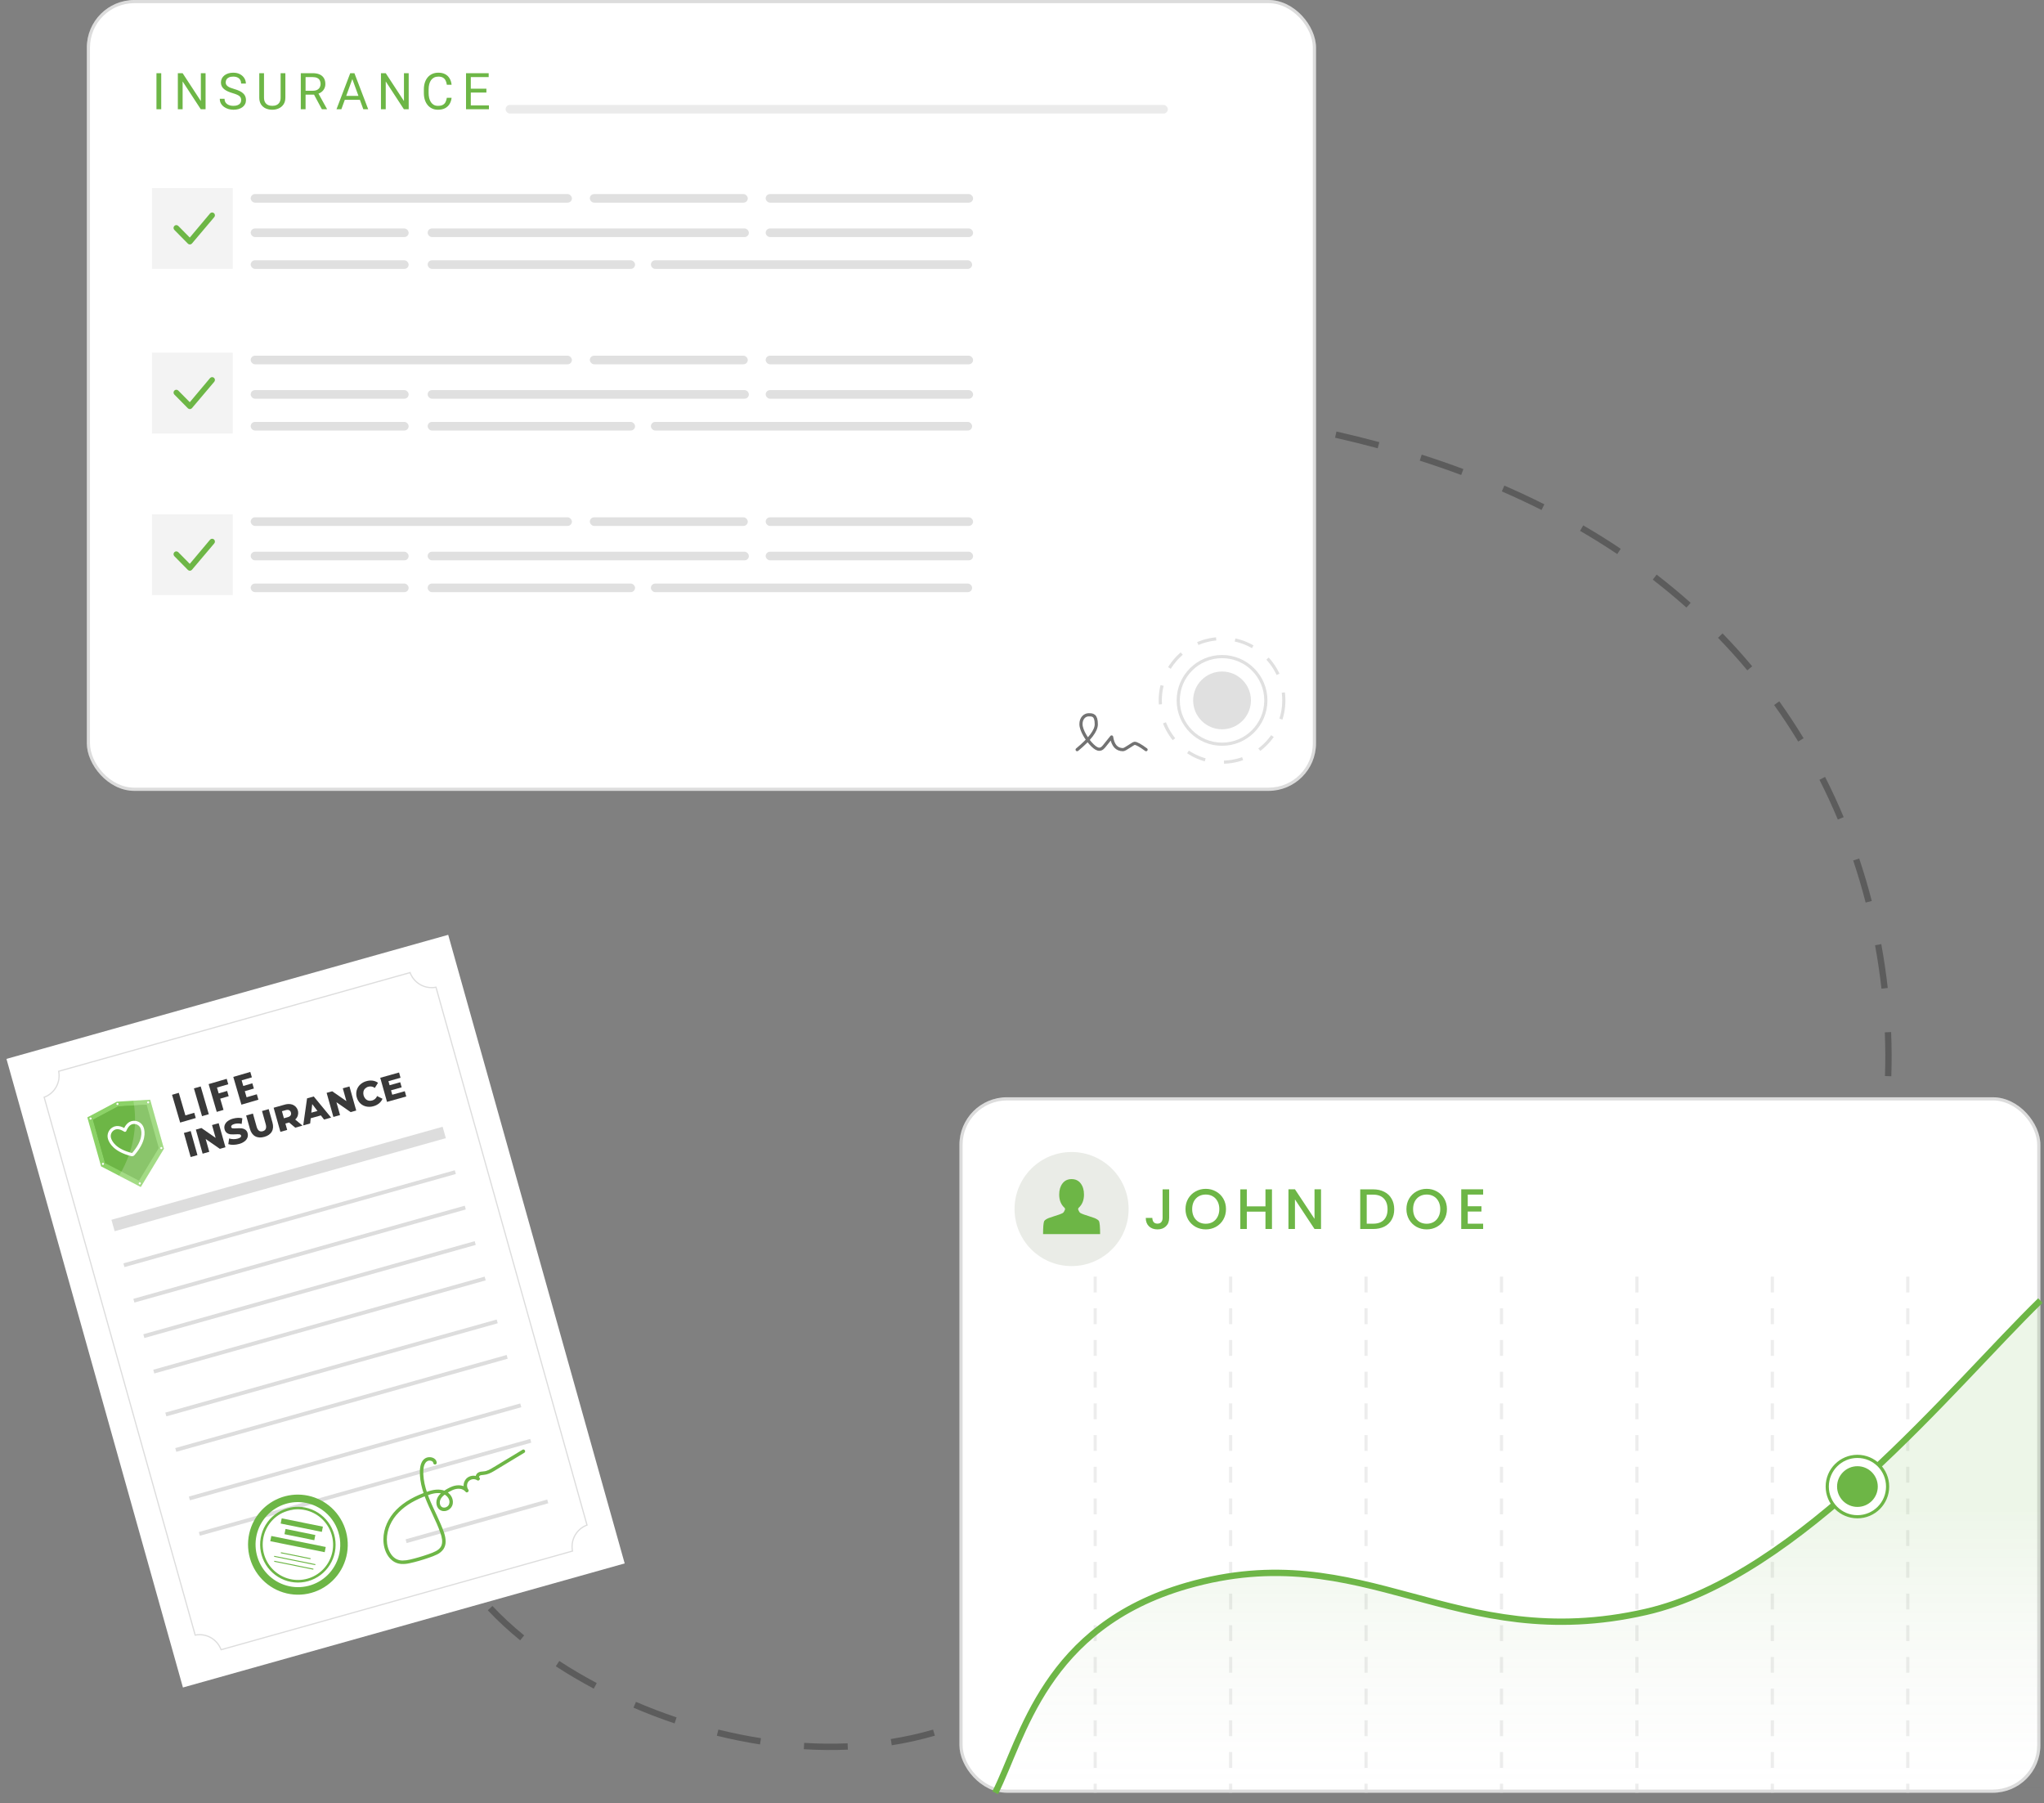 <svg width="645" height="569" viewBox="0 0 645 569" fill="none" xmlns="http://www.w3.org/2000/svg">
<rect x="0" y="0" width="645" height="569" fill="#808080" stroke="none"/>
<path d="M143.037 490.399L142.524 501.934L152.771 496.611L143.037 490.399ZM335.432 521.969C333.772 523.58 332.079 525.112 330.354 526.568L331.645 528.096C333.404 526.61 335.132 525.047 336.825 523.405L335.432 521.969ZM319.323 534.63C315.414 537.082 311.388 539.213 307.272 541.045L308.085 542.872C312.286 541.003 316.394 538.827 320.386 536.324L319.323 534.63ZM294.441 545.731C290.053 547.007 285.595 547.991 281.093 548.705L281.406 550.68C285.987 549.954 290.527 548.952 295 547.651L294.441 545.731ZM267.471 550.058C262.911 550.253 258.335 550.2 253.77 549.922L253.648 551.919C258.279 552.201 262.924 552.254 267.556 552.056L267.471 550.058ZM240.137 548.436C235.605 547.728 231.112 546.815 226.685 545.722L226.206 547.664C230.687 548.77 235.237 549.694 239.828 550.412L240.137 548.436ZM213.507 541.879C209.122 540.403 204.838 538.76 200.684 536.976L199.895 538.814C204.098 540.619 208.432 542.281 212.869 543.775L213.507 541.879ZM188.306 531.045C184.166 528.844 180.214 526.51 176.485 524.075L175.392 525.75C179.172 528.218 183.176 530.582 187.367 532.811L188.306 531.045ZM165.402 516.007C161.689 512.984 158.332 509.872 155.386 506.723L153.926 508.089C156.94 511.311 160.364 514.484 164.139 517.558L165.402 516.007Z" fill="black" fill-opacity="0.28"/>
<path d="M593.852 360.276L600.943 351.163L589.506 349.578L593.852 360.276ZM373.344 130.492C375.7 130.725 378.033 130.974 380.342 131.239L380.57 129.253C378.25 128.986 375.907 128.736 373.541 128.502L373.344 130.492ZM394.021 133.038C398.675 133.729 403.227 134.489 407.679 135.314L408.043 133.348C403.567 132.518 398.992 131.754 394.315 131.06L394.021 133.038ZM421.291 138.109C425.889 139.147 430.373 140.26 434.745 141.441L435.267 139.511C430.867 138.321 426.357 137.203 421.732 136.158L421.291 138.109ZM448.022 145.349C452.505 146.781 456.861 148.29 461.092 149.872L461.792 147.999C457.53 146.406 453.144 144.886 448.63 143.444L448.022 145.349ZM473.914 155.048C478.23 156.925 482.404 158.882 486.438 160.913L487.337 159.126C483.269 157.078 479.062 155.106 474.712 153.214L473.914 155.048ZM498.599 167.495C502.665 169.858 506.572 172.301 510.327 174.816L511.44 173.154C507.65 170.615 503.706 168.15 499.604 165.766L498.599 167.495ZM521.544 182.886C525.255 185.752 528.795 188.693 532.171 191.7L533.501 190.207C530.091 187.168 526.514 184.197 522.766 181.303L521.544 182.886ZM542.131 201.242C545.393 204.603 548.474 208.03 551.381 211.51L552.916 210.228C549.977 206.71 546.864 203.246 543.567 199.849L542.131 201.242ZM559.838 222.448C562.553 226.247 565.081 230.094 567.433 233.974L569.143 232.937C566.766 229.015 564.21 225.126 561.465 221.285L559.838 222.448ZM574.141 246.041C576.258 250.209 578.187 254.399 579.94 258.594L581.785 257.823C580.014 253.583 578.064 249.349 575.924 245.135L574.141 246.041ZM584.793 271.507C586.282 275.951 587.586 280.382 588.718 284.78L590.655 284.281C589.511 279.838 588.194 275.362 586.689 270.872L584.793 271.507ZM591.685 298.251C592.537 302.887 593.206 307.461 593.709 311.95L595.697 311.727C595.188 307.193 594.512 302.572 593.652 297.889L591.685 298.251ZM594.764 325.726C594.958 330.472 594.969 335.081 594.821 339.52L596.82 339.586C596.97 335.098 596.958 330.44 596.762 325.644L594.764 325.726Z" fill="black" fill-opacity="0.28"/>
<rect x="27.399" width="387.877" height="249.535" rx="15" fill="white"/>
<rect x="27.899" y="0.5" width="386.877" height="248.535" rx="14.5" stroke="black" stroke-opacity="0.14"/>
<path d="M339.901 236.534C343.929 233.201 345.943 230.534 345.943 228.534C345.943 225.534 344.735 225.534 343.526 225.534C342.318 225.534 341.071 226.619 341.11 228.534C341.151 230.582 343.113 233.411 344.131 234.534C345.943 236.534 347.151 237.034 348.36 235.534L350.776 232.534C351.179 235.201 352.387 236.534 354.401 236.534C355.042 236.534 357.59 234.534 358.026 234.534C358.651 234.534 359.859 235.201 361.651 236.534" stroke="#727272" stroke-linecap="round" stroke-linejoin="round"/>
<path d="M50.879 23.092V34.467H49.371V23.092H50.879ZM64.871 23.092V34.467H63.355L57.629 25.693V34.467H56.121V23.092H57.629L63.379 31.888V23.092H64.871ZM76.106 31.592C76.106 31.326 76.064 31.092 75.981 30.888C75.902 30.68 75.762 30.493 75.559 30.326C75.361 30.159 75.085 30 74.731 29.849C74.382 29.698 73.939 29.545 73.402 29.388C72.84 29.222 72.332 29.037 71.879 28.834C71.426 28.625 71.038 28.388 70.715 28.123C70.392 27.857 70.144 27.552 69.973 27.209C69.801 26.865 69.715 26.472 69.715 26.029C69.715 25.586 69.806 25.177 69.988 24.802C70.171 24.427 70.431 24.102 70.769 23.826C71.113 23.545 71.522 23.326 71.996 23.17C72.47 23.013 72.999 22.935 73.582 22.935C74.436 22.935 75.16 23.099 75.754 23.427C76.353 23.75 76.809 24.175 77.121 24.701C77.434 25.222 77.59 25.779 77.59 26.373H76.09C76.09 25.946 75.999 25.568 75.816 25.24C75.634 24.907 75.358 24.646 74.988 24.459C74.618 24.266 74.15 24.17 73.582 24.17C73.046 24.17 72.603 24.25 72.254 24.412C71.905 24.573 71.644 24.792 71.473 25.068C71.306 25.344 71.223 25.659 71.223 26.013C71.223 26.253 71.272 26.472 71.371 26.67C71.475 26.862 71.634 27.042 71.848 27.209C72.066 27.375 72.342 27.529 72.676 27.67C73.014 27.81 73.418 27.946 73.887 28.076C74.533 28.258 75.09 28.461 75.559 28.685C76.027 28.909 76.413 29.162 76.715 29.443C77.022 29.719 77.249 30.034 77.394 30.388C77.546 30.737 77.621 31.133 77.621 31.576C77.621 32.039 77.527 32.459 77.34 32.834C77.152 33.209 76.884 33.529 76.535 33.795C76.186 34.06 75.767 34.266 75.277 34.412C74.793 34.553 74.251 34.623 73.652 34.623C73.126 34.623 72.608 34.55 72.098 34.404C71.592 34.258 71.132 34.039 70.715 33.748C70.303 33.456 69.973 33.097 69.723 32.67C69.478 32.237 69.356 31.737 69.356 31.17H70.856C70.856 31.56 70.931 31.896 71.082 32.178C71.233 32.453 71.439 32.683 71.699 32.865C71.965 33.047 72.264 33.183 72.598 33.271C72.936 33.355 73.288 33.396 73.652 33.396C74.178 33.396 74.624 33.323 74.988 33.178C75.353 33.032 75.629 32.823 75.816 32.553C76.009 32.282 76.106 31.961 76.106 31.592ZM88.551 23.092H90.051V30.787C90.051 31.641 89.861 32.352 89.481 32.92C89.1 33.487 88.595 33.914 87.965 34.201C87.34 34.482 86.66 34.623 85.926 34.623C85.155 34.623 84.457 34.482 83.832 34.201C83.212 33.914 82.72 33.487 82.356 32.92C81.996 32.352 81.816 31.641 81.816 30.787V23.092H83.309V30.787C83.309 31.381 83.418 31.87 83.637 32.256C83.856 32.641 84.16 32.928 84.551 33.115C84.947 33.303 85.405 33.396 85.926 33.396C86.452 33.396 86.91 33.303 87.301 33.115C87.697 32.928 88.004 32.641 88.223 32.256C88.441 31.87 88.551 31.381 88.551 30.787V23.092ZM94.918 23.092H98.684C99.538 23.092 100.259 23.222 100.848 23.482C101.441 23.743 101.892 24.128 102.199 24.638C102.512 25.144 102.668 25.766 102.668 26.506C102.668 27.026 102.561 27.503 102.348 27.935C102.139 28.362 101.837 28.727 101.441 29.029C101.051 29.326 100.582 29.547 100.035 29.693L99.613 29.857H96.074L96.059 28.631H98.731C99.272 28.631 99.723 28.537 100.082 28.349C100.441 28.157 100.712 27.899 100.895 27.576C101.077 27.253 101.168 26.896 101.168 26.506C101.168 26.068 101.082 25.685 100.91 25.357C100.738 25.029 100.467 24.776 100.098 24.599C99.733 24.417 99.262 24.326 98.684 24.326H96.426V34.467H94.918V23.092ZM101.566 34.467L98.801 29.31L100.371 29.302L103.176 34.373V34.467H101.566ZM111.488 24.099L107.723 34.467H106.184L110.52 23.092H111.512L111.488 24.099ZM114.645 34.467L110.871 24.099L110.848 23.092H111.84L116.191 34.467H114.645ZM114.449 30.256V31.49H108.059V30.256H114.449ZM128.965 23.092V34.467H127.449L121.723 25.693V34.467H120.215V23.092H121.723L127.473 31.888V23.092H128.965ZM141.004 30.849H142.504C142.426 31.568 142.22 32.211 141.887 32.779C141.553 33.347 141.082 33.797 140.473 34.131C139.863 34.459 139.103 34.623 138.191 34.623C137.525 34.623 136.918 34.498 136.371 34.248C135.829 33.998 135.363 33.644 134.973 33.185C134.582 32.722 134.28 32.167 134.066 31.521C133.858 30.87 133.754 30.146 133.754 29.349V28.217C133.754 27.42 133.858 26.698 134.066 26.052C134.28 25.401 134.585 24.844 134.98 24.381C135.382 23.917 135.863 23.56 136.426 23.31C136.988 23.06 137.621 22.935 138.324 22.935C139.184 22.935 139.91 23.097 140.504 23.42C141.098 23.743 141.559 24.191 141.887 24.763C142.22 25.331 142.426 25.99 142.504 26.74H141.004C140.931 26.209 140.796 25.753 140.598 25.373C140.4 24.987 140.118 24.691 139.754 24.482C139.389 24.274 138.913 24.17 138.324 24.17C137.819 24.17 137.374 24.266 136.988 24.459C136.608 24.651 136.288 24.925 136.027 25.279C135.772 25.633 135.579 26.058 135.449 26.552C135.319 27.047 135.254 27.597 135.254 28.201V29.349C135.254 29.907 135.311 30.43 135.426 30.92C135.546 31.409 135.725 31.839 135.965 32.209C136.204 32.578 136.509 32.87 136.879 33.084C137.249 33.292 137.686 33.396 138.191 33.396C138.832 33.396 139.342 33.295 139.723 33.092C140.103 32.888 140.389 32.597 140.582 32.217C140.78 31.836 140.921 31.381 141.004 30.849ZM154.285 33.24V34.467H148.262V33.24H154.285ZM148.566 23.092V34.467H147.059V23.092H148.566ZM153.488 27.982V29.209H148.262V27.982H153.488ZM154.207 23.092V24.326H148.262V23.092H154.207Z" fill="#6DB646"/>
<rect x="47.941" y="59.331" width="25.513" height="25.513" fill="#F3F3F3"/>
<path d="M66.322 67.302C66.403 67.219 66.499 67.153 66.606 67.109C66.713 67.064 66.828 67.04 66.943 67.04C67.059 67.04 67.174 67.064 67.28 67.109C67.387 67.153 67.484 67.219 67.565 67.302C67.905 67.645 67.909 68.199 67.577 68.549L60.555 76.849C60.475 76.937 60.379 77.007 60.271 77.056C60.163 77.105 60.046 77.131 59.928 77.133C59.809 77.136 59.692 77.114 59.582 77.069C59.473 77.024 59.373 76.957 59.291 76.873L55.018 72.543C54.853 72.375 54.761 72.149 54.761 71.914C54.761 71.679 54.853 71.453 55.018 71.285C55.099 71.202 55.196 71.136 55.302 71.091C55.409 71.046 55.524 71.023 55.639 71.023C55.755 71.023 55.87 71.046 55.977 71.091C56.083 71.136 56.18 71.202 56.261 71.285L59.885 74.957L66.298 67.328C66.305 67.319 66.313 67.31 66.322 67.302Z" fill="#6DB646"/>
<rect x="47.941" y="111.28" width="25.513" height="25.513" fill="#F3F3F3"/>
<path d="M66.322 119.25C66.403 119.167 66.499 119.102 66.606 119.057C66.713 119.012 66.828 118.989 66.943 118.989C67.059 118.989 67.174 119.012 67.28 119.057C67.387 119.102 67.484 119.167 67.565 119.25C67.905 119.593 67.909 120.148 67.577 120.497L60.555 128.798C60.475 128.885 60.379 128.956 60.271 129.004C60.163 129.053 60.046 129.08 59.928 129.082C59.809 129.084 59.692 129.062 59.582 129.017C59.473 128.973 59.373 128.906 59.291 128.821L55.018 124.492C54.853 124.324 54.761 124.098 54.761 123.862C54.761 123.627 54.853 123.401 55.018 123.233C55.099 123.15 55.196 123.085 55.302 123.04C55.409 122.995 55.524 122.972 55.639 122.972C55.755 122.972 55.87 122.995 55.977 123.04C56.083 123.085 56.18 123.15 56.261 123.233L59.885 126.906L66.298 119.276C66.305 119.267 66.313 119.258 66.322 119.25Z" fill="#6DB646"/>
<rect x="47.941" y="162.278" width="25.513" height="25.513" fill="#F3F3F3"/>
<path d="M66.322 170.249C66.403 170.166 66.499 170.1 66.606 170.055C66.713 170.011 66.828 169.988 66.943 169.988C67.059 169.988 67.174 170.011 67.28 170.055C67.387 170.1 67.484 170.166 67.565 170.249C67.905 170.592 67.909 171.146 67.577 171.496L60.555 179.796C60.475 179.884 60.379 179.954 60.271 180.003C60.163 180.052 60.046 180.078 59.928 180.08C59.809 180.083 59.692 180.061 59.582 180.016C59.473 179.971 59.373 179.904 59.291 179.82L55.018 175.49C54.853 175.322 54.761 175.096 54.761 174.861C54.761 174.626 54.853 174.4 55.018 174.232C55.099 174.149 55.196 174.083 55.302 174.038C55.409 173.994 55.524 173.97 55.639 173.97C55.755 173.97 55.87 173.994 55.977 174.038C56.083 174.083 56.18 174.149 56.261 174.232L59.885 177.905L66.298 170.275C66.305 170.266 66.313 170.257 66.322 170.249Z" fill="#6DB646"/>
<rect x="159.548" y="33.11" width="208.97" height="2.714" rx="1.357" fill="#EBEBEB"/>
<rect x="79.106" y="61.23" width="101.366" height="2.714" rx="1.357" fill="#E0E0E0"/>
<rect x="186.124" y="61.23" width="49.843" height="2.714" rx="1.357" fill="#E0E0E0"/>
<rect x="241.618" y="61.23" width="65.448" height="2.714" rx="1.357" fill="#E0E0E0"/>
<rect x="134.948" y="72.087" width="101.366" height="2.714" rx="1.357" fill="#E0E0E0"/>
<rect x="79.106" y="72.087" width="49.843" height="2.714" rx="1.357" fill="#E0E0E0"/>
<rect x="241.618" y="72.087" width="65.448" height="2.714" rx="1.357" fill="#E0E0E0"/>
<rect x="205.396" y="82.13" width="101.366" height="2.714" rx="1.357" fill="#E0E0E0"/>
<rect x="79.106" y="82.13" width="49.843" height="2.714" rx="1.357" fill="#E0E0E0"/>
<rect x="134.948" y="82.13" width="65.448" height="2.714" rx="1.357" fill="#E0E0E0"/>
<rect x="79.106" y="112.229" width="101.366" height="2.714" rx="1.357" fill="#E0E0E0"/>
<rect x="186.124" y="112.229" width="49.843" height="2.714" rx="1.357" fill="#E0E0E0"/>
<rect x="241.618" y="112.229" width="65.448" height="2.714" rx="1.357" fill="#E0E0E0"/>
<rect x="134.948" y="123.086" width="101.366" height="2.714" rx="1.357" fill="#E0E0E0"/>
<rect x="79.106" y="123.086" width="49.843" height="2.714" rx="1.357" fill="#E0E0E0"/>
<rect x="241.618" y="123.086" width="65.448" height="2.714" rx="1.357" fill="#E0E0E0"/>
<rect x="205.396" y="133.128" width="101.366" height="2.714" rx="1.357" fill="#E0E0E0"/>
<rect x="79.106" y="133.128" width="49.843" height="2.714" rx="1.357" fill="#E0E0E0"/>
<rect x="134.948" y="133.128" width="65.448" height="2.714" rx="1.357" fill="#E0E0E0"/>
<rect x="79.106" y="163.228" width="101.366" height="2.714" rx="1.357" fill="#E0E0E0"/>
<rect x="186.124" y="163.228" width="49.843" height="2.714" rx="1.357" fill="#E0E0E0"/>
<rect x="241.618" y="163.228" width="65.448" height="2.714" rx="1.357" fill="#E0E0E0"/>
<rect x="134.948" y="174.085" width="101.366" height="2.714" rx="1.357" fill="#E0E0E0"/>
<rect x="79.106" y="174.085" width="49.843" height="2.714" rx="1.357" fill="#E0E0E0"/>
<rect x="241.618" y="174.085" width="65.448" height="2.714" rx="1.357" fill="#E0E0E0"/>
<rect x="205.396" y="184.127" width="101.366" height="2.714" rx="1.357" fill="#E0E0E0"/>
<rect x="79.106" y="184.127" width="49.843" height="2.714" rx="1.357" fill="#E0E0E0"/>
<rect x="134.948" y="184.127" width="65.448" height="2.714" rx="1.357" fill="#E0E0E0"/>
<circle cx="385.624" cy="220.993" r="19.493" fill="white" stroke="#E0E0E0" stroke-dasharray="6 6"/>
<circle cx="385.624" cy="220.993" r="13.824" fill="white" stroke="#E0E0E0"/>
<circle cx="385.623" cy="220.993" r="9.116" fill="#E0E0E0"/>
<path d="M197.124 493.297L57.728 532.444L2.038 334.106L134.336 296.95L141.433 294.957L145.995 311.206L197.124 493.297Z" fill="white"/>
<path d="M52.568 483.07L52.193 483.135L52.64 484.73L53.017 484.664L52.568 483.07ZM47.969 466.694L47.423 464.751L47.423 464.749L44.636 454.826L43.698 451.485L43.101 449.362L42.914 448.691L39.266 435.701L38.434 432.736L35.867 423.597C35.823 423.906 35.778 424.211 35.73 424.517L35.731 424.519L38.158 433.159L38.158 433.161L38.97 436.055C38.872 436.171 38.772 436.287 38.672 436.402L42.349 449.495L42.944 451.617L43.882 454.958L46.598 464.624L47.146 466.578L47.559 466.637L47.579 466.714L47.993 466.777L47.969 466.694ZM27.16 392.597L23.867 380.868L23.06 377.996C23.033 378.042 23.002 378.089 22.976 378.136C22.913 378.24 22.855 378.343 22.793 378.447L22.793 378.449L23.622 381.406C23.536 381.592 23.458 381.778 23.382 381.958L26.249 392.168L26.25 392.17C26.405 392.255 26.559 392.331 26.71 392.402L28.263 397.927C28.293 397.929 28.322 397.932 28.352 397.935C28.405 397.939 28.46 397.942 28.513 397.945C28.566 397.948 28.613 397.95 28.664 397.952L27.16 392.597ZM130.695 308.789L130.694 308.786C130.472 308.717 130.265 308.653 130.075 308.594C130.755 309.58 131.661 310.388 132.717 310.949C133.773 311.51 134.947 311.808 136.14 311.818L136.142 311.818L136.235 311.436C135.174 311.441 134.124 311.206 133.165 310.747C132.206 310.289 131.362 309.62 130.695 308.789ZM185.934 481.573L141.227 322.373L141.226 322.371L140.314 319.126L139.686 316.889L138.259 311.813L138.258 311.809L138.157 311.449L138.156 311.447L137.978 310.809C137.677 310.895 137.369 310.957 137.058 310.997L137.055 310.998C136.814 311.032 136.571 311.05 136.328 311.052C135.41 311.071 134.498 310.9 133.649 310.548C132.799 310.197 132.031 309.673 131.393 309.009L131.393 309.007C131.26 308.872 131.136 308.731 131.017 308.583C131.016 308.582 131.016 308.582 131.016 308.581C131.015 308.581 131.015 308.581 131.015 308.581C130.565 308.026 130.208 307.402 129.957 306.734C129.89 306.555 129.826 306.367 129.774 306.178L122.62 308.186L122.618 308.187L112.588 311.004L112.586 311.004L112.538 311.016L96.873 315.416L92.142 316.743L92.138 316.744L28.492 334.616L28.491 334.617L19.111 337.25L19.109 337.25L17.834 337.61C18.311 339.315 18.096 341.139 17.234 342.681C16.372 344.223 14.935 345.358 13.238 345.835L15.516 353.953L18.992 366.324L20.373 371.242L22.526 378.909L23.383 381.958L26.25 392.168L26.25 392.17L27.853 397.877L32.609 414.814L35.582 425.398L37.877 433.573L38.672 436.402L42.349 449.495L42.944 451.617L43.882 454.958L46.598 464.624L47.146 466.578L47.166 466.651L47.171 466.665L47.737 468.68L48.581 471.688L51.667 482.672L51.816 483.201L52.263 484.796L61.194 516.599C62.034 516.362 62.913 516.295 63.781 516.4C64.648 516.505 65.487 516.78 66.249 517.21C67.01 517.64 67.681 518.217 68.222 518.906C68.762 519.596 69.162 520.386 69.399 521.23L72.685 520.306L74.8 519.713L87.088 516.262L181.34 489.796C180.861 488.092 181.077 486.268 181.938 484.726C182.8 483.184 184.237 482.05 185.934 481.573ZM86.954 515.507L74.665 518.956L72.552 519.551L69.887 520.298C69.257 518.71 68.102 517.386 66.617 516.549C65.132 515.711 63.407 515.41 61.73 515.696L53.017 484.664L52.568 483.07L52.419 482.54L49.41 471.824L48.562 468.805L47.998 466.792L47.993 466.777L47.969 466.694L47.423 464.751L47.423 464.749L44.636 454.826L43.698 451.485L43.101 449.362L42.914 448.691L39.266 435.701L38.434 432.736L35.867 423.597L35.866 423.596L33.363 414.682L28.664 397.952L27.16 392.597L23.867 380.868L23.06 377.996L21.05 370.839L19.662 365.898L16.108 353.238L14.167 346.327C15.748 345.699 17.065 344.544 17.897 343.055C18.728 341.567 19.024 339.835 18.735 338.151L19.2 338.022L29.095 335.243L95.781 316.517L95.783 316.517L97.43 316.056L112.927 311.703L113.148 311.641L113.149 311.641L122.074 309.133L122.075 309.133L129.285 307.11C129.343 307.257 129.405 307.402 129.473 307.544C129.612 307.837 129.769 308.122 129.943 308.397C129.945 308.398 129.945 308.398 129.946 308.4L129.947 308.4C129.987 308.467 130.032 308.528 130.075 308.592L130.075 308.594C130.755 309.58 131.661 310.388 132.717 310.949C133.772 311.51 134.947 311.808 136.14 311.818L136.142 311.818C136.578 311.823 137.013 311.788 137.442 311.712L137.75 312.805L138.857 316.748L139.735 319.876L140.476 322.511L140.476 322.513L185.006 481.079C183.424 481.708 182.108 482.863 181.276 484.352C180.445 485.841 180.149 487.572 180.439 489.256L86.954 515.507ZM130.695 308.789L130.694 308.786C130.472 308.717 130.265 308.653 130.075 308.594C130.755 309.58 131.661 310.388 132.717 310.949C133.773 311.51 134.947 311.808 136.14 311.818L136.142 311.818L136.235 311.436C135.174 311.441 134.124 311.206 133.165 310.747C132.206 310.289 131.362 309.62 130.695 308.789ZM27.16 392.597L23.867 380.868L23.06 377.996C23.033 378.042 23.002 378.089 22.976 378.136C22.913 378.24 22.855 378.343 22.793 378.447L22.793 378.449L23.622 381.406C23.536 381.592 23.458 381.778 23.382 381.958L26.249 392.168L26.25 392.17C26.405 392.255 26.559 392.331 26.71 392.402L28.263 397.927C28.293 397.929 28.322 397.932 28.352 397.935C28.405 397.939 28.46 397.942 28.513 397.945C28.566 397.948 28.613 397.95 28.664 397.952L27.16 392.597ZM47.969 466.694L47.423 464.751L47.423 464.749L44.636 454.826L43.698 451.485L43.101 449.362L42.914 448.691L39.266 435.701L38.434 432.736L35.867 423.597C35.823 423.906 35.778 424.211 35.73 424.517L35.731 424.519L38.158 433.159L38.158 433.161L38.97 436.055C38.872 436.171 38.772 436.287 38.672 436.402L42.349 449.495L42.944 451.617L43.882 454.958L46.598 464.624L47.146 466.578L47.559 466.637L47.579 466.714L47.993 466.777L47.969 466.694ZM52.568 483.07L52.193 483.135L52.64 484.73L53.017 484.664L52.568 483.07Z" fill="#DDDDDD"/>
<path d="M47.01 464.688L44.259 454.892L43.321 451.551L42.726 449.429L38.969 436.055C38.871 436.171 38.772 436.287 38.672 436.402L42.349 449.495L42.944 451.617L43.882 454.958L46.597 464.624L47.145 466.578L47.559 466.637L47.01 464.688ZM26.709 392.402L23.621 381.406C23.536 381.592 23.458 381.778 23.382 381.958L26.249 392.168L26.25 392.17C26.405 392.255 26.559 392.331 26.709 392.402ZM141.584 322.246L141.584 322.245L140.602 318.747L140.602 318.745L140.101 316.961L138.612 311.657L138.611 311.655L138.514 311.306L138.241 310.338L137.875 310.44C137.401 310.573 136.913 310.65 136.421 310.67C136.352 310.672 136.282 310.674 136.212 310.673L136.211 310.673C134.783 310.676 133.397 310.191 132.28 309.296L132.276 309.293C132.04 309.107 131.819 308.904 131.613 308.685C131.613 308.684 131.613 308.684 131.613 308.683C131.612 308.683 131.612 308.683 131.611 308.683C130.971 308.001 130.491 307.183 130.206 306.291L130.206 306.289C130.182 306.219 130.16 306.147 130.14 306.075L130.036 305.708L122.873 307.718L122.871 307.719L112.365 310.67L112.338 310.677L96.594 315.098L90.583 316.785L90.581 316.785L28.193 334.303L19.061 336.868L17.361 337.345L17.466 337.714C17.916 339.321 17.712 341.039 16.9 342.493C16.088 343.946 14.734 345.015 13.135 345.466L12.769 345.57L15.214 354.28L18.653 366.526L18.654 366.527L20.031 371.434L22.262 379.377L23.15 382.537L25.78 391.899L25.78 391.901L27.437 397.807L32.233 414.879L35.423 426.236L35.423 426.238L37.595 433.971L37.596 433.973L38.373 436.741L41.971 449.561L42.569 451.685L43.506 455.023L46.185 464.561L46.733 466.518L46.753 466.589L46.758 466.604L47.324 468.617L48.167 471.619L51.29 482.739L51.438 483.269L51.885 484.862L60.932 517.07L61.297 516.966C62.897 516.519 64.61 516.728 66.06 517.546C67.51 518.364 68.579 519.725 69.032 521.331L69.134 521.7L72.751 520.685L74.866 520.09L87.155 516.641L181.808 490.062L181.707 489.694C181.257 488.087 181.461 486.368 182.273 484.914C183.085 483.461 184.439 482.391 186.038 481.94L186.404 481.838L141.584 322.246ZM180.879 489.529L87.02 515.884L74.731 519.335L72.618 519.928L69.65 520.761C69.088 519.115 67.942 517.734 66.431 516.881C64.919 516.028 63.149 515.764 61.459 516.139L52.639 484.73L52.192 483.135L52.044 482.606L48.996 471.755L48.149 468.743L48.149 468.741L47.583 466.729L47.579 466.714L47.559 466.637L47.01 464.688L44.259 454.892L43.321 451.551L42.726 449.429L38.969 436.055L38.158 433.161L38.157 433.159L35.73 424.519L35.73 424.517L32.986 414.748L28.263 397.927L26.709 392.402L23.621 381.406L22.793 378.449L22.793 378.447L20.712 371.043L19.328 366.114L15.815 353.605L13.704 346.088C15.343 345.529 16.717 344.381 17.563 342.866C18.41 341.351 18.669 339.575 18.292 337.877L19.157 337.634L28.792 334.929L93.859 316.66L93.862 316.659L97.148 315.736L112.735 311.359L112.866 311.321L122.35 308.659L122.352 308.659L129.521 306.645C129.578 306.817 129.643 306.988 129.713 307.15C129.913 307.623 130.166 308.071 130.466 308.486L130.467 308.488C130.538 308.589 130.615 308.689 130.694 308.786L130.695 308.789C131.361 309.62 132.206 310.289 133.165 310.747C134.124 311.206 135.174 311.441 136.235 311.436C136.732 311.433 137.226 311.377 137.711 311.269L138.005 312.31L139.271 316.818L140.025 319.502L140.857 322.458L185.467 481.316C183.829 481.877 182.455 483.025 181.609 484.54C180.762 486.055 180.503 487.831 180.879 489.529ZM26.709 392.402L23.621 381.406C23.536 381.592 23.458 381.778 23.382 381.958L26.249 392.168L26.25 392.17C26.405 392.255 26.559 392.331 26.709 392.402ZM47.01 464.688L44.259 454.892L43.321 451.551L42.726 449.429L38.969 436.055C38.871 436.171 38.772 436.287 38.672 436.402L42.349 449.495L41.972 449.561L42.569 451.685L43.507 455.023L46.185 464.561L46.597 464.624L47.145 466.578L47.559 466.637L47.01 464.688Z" fill="white"/>
<path d="M143.516 369.245L38.944 398.621L39.275 399.8L143.847 370.423L143.516 369.245Z" fill="#DDDDDD"/>
<path d="M149.797 391.62L45.225 420.996L45.556 422.174L150.128 392.798L149.797 391.62Z" fill="#DDDDDD"/>
<path d="M146.656 380.432L42.084 409.808L42.415 410.987L146.987 381.611L146.656 380.432Z" fill="#DDDDDD"/>
<path d="M152.937 402.807L48.365 432.183L48.696 433.361L153.268 403.985L152.937 402.807Z" fill="#DDDDDD"/>
<path d="M156.737 416.341L52.165 445.717L52.495 446.895L157.067 417.519L156.737 416.341Z" fill="#DDDDDD"/>
<path d="M159.877 427.528L55.305 456.904L55.636 458.082L160.207 428.706L159.877 427.528Z" fill="#DDDDDD"/>
<path d="M164.171 442.827L59.599 472.203L59.93 473.382L164.502 444.006L164.171 442.827Z" fill="#DDDDDD"/>
<path d="M167.312 454.015L62.74 483.391L63.071 484.569L167.643 455.193L167.312 454.015Z" fill="#DDDDDD"/>
<path d="M172.682 473.144L127.988 485.699L128.319 486.877L173.013 474.322L172.682 473.144Z" fill="#DDDDDD"/>
<path d="M139.676 355.517L35.165 384.875L36.176 388.477L140.687 359.119L139.676 355.517Z" fill="#DDDDDD"/>
<path d="M47.386 346.989L51.729 362.45L44.424 374.524L37.584 370.971L31.9 368.017L27.557 352.556L36.865 347.611L42.09 347.302L47.386 346.989Z" fill="#8CD267"/>
<path d="M33.164 366.983L29.326 353.318L37.281 349.092L46.273 348.56L50.111 362.225L43.868 372.544L33.164 366.983Z" fill="#6DB646"/>
<path d="M46.274 348.561L46.322 348.732L37.504 349.253L29.549 353.48L33.372 367.092L33.164 366.984L29.326 353.319L37.281 349.093L46.274 348.561Z" fill="#6DB646"/>
<path d="M47.172 347.811C47.191 347.879 47.19 347.951 47.168 348.018C47.146 348.085 47.105 348.144 47.05 348.187C46.995 348.231 46.929 348.257 46.859 348.262C46.789 348.267 46.719 348.252 46.658 348.217C46.597 348.183 46.547 348.131 46.515 348.068C46.483 348.005 46.471 347.934 46.479 347.865C46.487 347.795 46.516 347.729 46.562 347.676C46.607 347.622 46.667 347.584 46.735 347.565C46.78 347.552 46.826 347.548 46.873 347.554C46.919 347.56 46.964 347.574 47.004 347.597C47.045 347.62 47.081 347.651 47.109 347.688C47.138 347.724 47.16 347.766 47.172 347.811Z" fill="#6DB646"/>
<path d="M28.987 352.92C29.006 352.988 29.005 353.06 28.983 353.127C28.961 353.193 28.92 353.252 28.865 353.296C28.81 353.339 28.744 353.365 28.674 353.371C28.604 353.376 28.534 353.36 28.473 353.326C28.412 353.291 28.362 353.239 28.33 353.177C28.299 353.114 28.286 353.043 28.294 352.973C28.302 352.903 28.331 352.838 28.376 352.784C28.422 352.731 28.482 352.692 28.55 352.673C28.594 352.661 28.641 352.657 28.688 352.663C28.734 352.668 28.778 352.683 28.819 352.706C28.86 352.729 28.895 352.759 28.924 352.796C28.953 352.833 28.974 352.875 28.987 352.92Z" fill="#6DB646"/>
<path d="M37.474 348.306C37.493 348.374 37.492 348.446 37.47 348.513C37.449 348.58 37.408 348.638 37.353 348.682C37.298 348.725 37.231 348.751 37.161 348.757C37.091 348.762 37.021 348.746 36.96 348.712C36.899 348.677 36.849 348.625 36.818 348.563C36.786 348.5 36.773 348.429 36.781 348.359C36.79 348.289 36.818 348.224 36.864 348.17C36.909 348.117 36.97 348.078 37.037 348.059C37.082 348.047 37.129 348.043 37.175 348.049C37.221 348.054 37.266 348.069 37.306 348.092C37.347 348.115 37.383 348.146 37.412 348.182C37.44 348.219 37.462 348.261 37.474 348.306Z" fill="#6DB646"/>
<path d="M44.514 373.385C44.533 373.453 44.532 373.525 44.51 373.592C44.489 373.658 44.448 373.717 44.392 373.761C44.337 373.804 44.271 373.83 44.201 373.835C44.131 373.841 44.061 373.825 44 373.79C43.939 373.756 43.889 373.704 43.857 373.641C43.826 373.578 43.813 373.507 43.822 373.437C43.83 373.367 43.859 373.302 43.904 373.248C43.95 373.195 44.01 373.156 44.078 373.138C44.168 373.113 44.265 373.125 44.347 373.171C44.429 373.217 44.489 373.294 44.514 373.385Z" fill="#6DB646"/>
<path d="M32.895 367.216C32.914 367.284 32.913 367.356 32.891 367.422C32.87 367.489 32.829 367.548 32.774 367.592C32.718 367.635 32.652 367.661 32.582 367.666C32.512 367.672 32.442 367.656 32.381 367.622C32.32 367.587 32.27 367.535 32.238 367.472C32.207 367.41 32.194 367.339 32.202 367.269C32.211 367.199 32.239 367.133 32.285 367.08C32.33 367.027 32.391 366.988 32.458 366.969C32.503 366.957 32.55 366.953 32.596 366.959C32.642 366.964 32.687 366.979 32.727 367.002C32.768 367.025 32.804 367.055 32.833 367.092C32.861 367.129 32.883 367.171 32.895 367.216Z" fill="#6DB646"/>
<path d="M51.326 362.235C51.345 362.303 51.343 362.375 51.322 362.441C51.3 362.508 51.259 362.567 51.204 362.611C51.149 362.654 51.083 362.68 51.013 362.685C50.943 362.691 50.873 362.675 50.812 362.641C50.751 362.606 50.701 362.554 50.669 362.491C50.637 362.429 50.625 362.358 50.633 362.288C50.641 362.218 50.67 362.152 50.715 362.099C50.761 362.046 50.821 362.007 50.889 361.988C50.979 361.963 51.076 361.974 51.158 362.021C51.24 362.067 51.3 362.144 51.326 362.235Z" fill="#6DB646"/>
<g clip-path="url(#clip0_27_2218)">
<path d="M36.342 355.883C34.916 356.331 34.119 357.839 34.562 359.252C34.921 360.393 36.224 362.959 41.533 364.299C41.629 364.323 41.728 364.32 41.821 364.291C41.915 364.261 41.998 364.207 42.063 364.133C45.653 360 45.255 357.151 44.896 356.01C44.452 354.597 42.936 353.814 41.509 354.262C40.083 354.709 39.413 356.623 39.413 356.623C39.413 356.623 37.769 355.435 36.342 355.883Z" stroke="white" stroke-linecap="round" stroke-linejoin="round"/>
</g>
<path d="M47.108 347.74C47.127 347.808 47.126 347.88 47.104 347.947C47.082 348.014 47.041 348.073 46.986 348.116C46.931 348.159 46.865 348.185 46.795 348.191C46.725 348.196 46.655 348.181 46.594 348.146C46.533 348.112 46.483 348.06 46.451 347.997C46.419 347.934 46.407 347.863 46.415 347.793C46.423 347.724 46.452 347.658 46.498 347.604C46.543 347.551 46.603 347.512 46.671 347.494C46.716 347.481 46.762 347.477 46.809 347.483C46.855 347.489 46.9 347.503 46.94 347.526C46.981 347.549 47.017 347.58 47.045 347.617C47.074 347.653 47.096 347.695 47.108 347.74Z" fill="white"/>
<path d="M28.923 352.849C28.942 352.917 28.94 352.989 28.919 353.055C28.897 353.122 28.856 353.181 28.801 353.225C28.746 353.268 28.679 353.294 28.61 353.299C28.54 353.305 28.47 353.289 28.409 353.255C28.347 353.22 28.298 353.168 28.266 353.106C28.234 353.043 28.221 352.972 28.23 352.902C28.238 352.832 28.267 352.767 28.312 352.713C28.358 352.66 28.418 352.621 28.485 352.602C28.576 352.577 28.672 352.589 28.755 352.635C28.837 352.681 28.897 352.758 28.923 352.849Z" fill="white"/>
<path d="M37.41 348.235C37.429 348.303 37.428 348.375 37.406 348.442C37.385 348.508 37.344 348.567 37.289 348.611C37.234 348.654 37.167 348.68 37.097 348.686C37.027 348.691 36.957 348.675 36.896 348.641C36.835 348.606 36.785 348.554 36.754 348.492C36.722 348.429 36.709 348.358 36.717 348.288C36.726 348.218 36.754 348.153 36.8 348.099C36.845 348.046 36.906 348.007 36.973 347.988C37.063 347.963 37.16 347.975 37.242 348.021C37.324 348.067 37.385 348.144 37.41 348.235Z" fill="white"/>
<path d="M44.45 373.314C44.469 373.382 44.467 373.453 44.446 373.52C44.424 373.587 44.383 373.646 44.328 373.69C44.273 373.733 44.206 373.759 44.136 373.764C44.067 373.77 43.997 373.754 43.935 373.72C43.874 373.685 43.825 373.633 43.793 373.57C43.761 373.508 43.748 373.437 43.757 373.367C43.765 373.297 43.793 373.231 43.839 373.178C43.885 373.124 43.945 373.086 44.012 373.067C44.057 373.054 44.104 373.051 44.15 373.056C44.196 373.062 44.241 373.076 44.282 373.099C44.322 373.122 44.358 373.153 44.387 373.19C44.416 373.227 44.437 373.269 44.45 373.314Z" fill="white"/>
<path d="M32.831 367.145C32.85 367.213 32.848 367.285 32.827 367.351C32.805 367.418 32.764 367.477 32.709 367.521C32.654 367.564 32.587 367.59 32.517 367.595C32.448 367.601 32.378 367.585 32.317 367.551C32.255 367.516 32.206 367.464 32.174 367.401C32.142 367.339 32.13 367.268 32.138 367.198C32.146 367.128 32.175 367.062 32.22 367.009C32.266 366.956 32.326 366.917 32.394 366.898C32.438 366.885 32.485 366.882 32.531 366.887C32.578 366.893 32.622 366.908 32.663 366.931C32.703 366.954 32.739 366.984 32.768 367.021C32.797 367.058 32.818 367.1 32.831 367.145Z" fill="white"/>
<path d="M51.262 362.164C51.281 362.232 51.28 362.303 51.258 362.37C51.236 362.437 51.195 362.496 51.14 362.539C51.085 362.583 51.019 362.609 50.949 362.614C50.879 362.62 50.809 362.604 50.748 362.569C50.687 362.535 50.637 362.483 50.605 362.42C50.573 362.357 50.561 362.287 50.569 362.217C50.577 362.147 50.606 362.081 50.651 362.028C50.697 361.974 50.757 361.936 50.825 361.917C50.915 361.891 51.012 361.903 51.094 361.95C51.176 361.996 51.236 362.073 51.262 362.164Z" fill="white"/>
<path opacity="0.2" d="M47.386 346.988L51.729 362.449L44.425 374.523L37.586 370.969C43.115 361.659 43.126 353.301 42.091 347.302L47.386 346.988Z" fill="url(#paint0_linear_27_2218)"/>
<path d="M60.171 356.873L58.031 357.474L60.164 365.075L62.305 364.475L60.171 356.873Z" fill="#393939"/>
<path d="M71.143 361.992L69.007 354.391L66.909 354.979L68.047 359.031L63.568 355.917L61.804 356.413L63.94 364.016L66.038 363.426L64.9 359.376L69.379 362.488L71.143 361.992Z" fill="#393939"/>
<path d="M78.132 357.545C78.03 357.082 77.755 356.675 77.364 356.408C77.01 356.182 76.608 356.045 76.19 356.01C75.676 355.976 75.16 355.978 74.646 356.017C74.246 356.053 73.844 356.052 73.444 356.014C73.337 356.012 73.234 355.976 73.149 355.911C73.064 355.847 73.001 355.758 72.969 355.656C72.942 355.554 72.942 355.448 72.969 355.346C72.996 355.245 73.049 355.153 73.123 355.079C73.283 354.897 73.575 354.746 73.999 354.627C74.741 354.437 75.52 354.436 76.263 354.625L76.473 352.844C76.012 352.726 75.535 352.68 75.06 352.708C74.546 352.731 74.036 352.813 73.54 352.951C72.905 353.111 72.309 353.398 71.788 353.795C71.386 354.103 71.08 354.52 70.906 354.998C70.76 355.438 70.751 355.913 70.881 356.359C70.986 356.822 71.258 357.23 71.646 357.503C71.998 357.735 72.402 357.874 72.82 357.906C73.333 357.939 73.847 357.938 74.36 357.902C74.767 357.869 75.176 357.874 75.582 357.916C75.694 357.921 75.8 357.96 75.888 358.029C75.976 358.098 76.04 358.193 76.07 358.3C76.186 358.712 75.832 359.034 75.01 359.265C74.121 359.501 73.183 359.485 72.302 359.217L72.045 361C72.554 361.164 73.087 361.236 73.621 361.214C74.246 361.203 74.868 361.112 75.469 360.941C76.103 360.782 76.698 360.493 77.215 360.093C77.619 359.785 77.926 359.367 78.102 358.889C78.251 358.455 78.261 357.986 78.132 357.545Z" fill="#393939"/>
<path d="M85.974 354.171L84.79 349.957L82.681 350.549L83.845 354.697C84.188 355.914 83.883 356.656 82.93 356.923C81.971 357.192 81.321 356.718 80.981 355.502L79.815 351.354L77.674 351.954L78.857 356.169C79.174 357.298 79.731 358.083 80.528 358.523C81.326 358.964 82.286 359.026 83.409 358.71C84.535 358.394 85.323 357.841 85.773 357.051C86.223 356.261 86.29 355.301 85.974 354.171Z" fill="#393939"/>
<path d="M93.155 353.232C93.546 352.896 93.833 352.456 93.983 351.961C94.099 351.575 94.131 351.168 94.075 350.767C94.019 350.367 93.877 349.983 93.659 349.643C93.441 349.303 93.152 349.015 92.811 348.798C92.471 348.581 92.088 348.441 91.689 348.387C91.058 348.305 90.418 348.359 89.81 348.546L86.349 349.518L88.483 357.121L90.626 356.519L90.059 354.5L91.226 354.172L93.168 355.806L95.459 355.162L93.155 353.232ZM91.696 351.937C91.525 352.191 91.22 352.38 90.781 352.503L89.591 352.838L88.967 350.611L90.155 350.277C90.595 350.154 90.954 350.158 91.232 350.29C91.375 350.362 91.5 350.465 91.598 350.592C91.696 350.718 91.765 350.865 91.8 351.022C91.852 351.172 91.87 351.333 91.852 351.491C91.833 351.65 91.78 351.802 91.696 351.937Z" fill="#393939"/>
<path d="M99.004 345.964L96.895 346.556L95.688 355.096L97.873 354.483L98.053 352.839L101.254 351.94L102.264 353.249L104.491 352.624L99.004 345.964ZM98.234 351.078L98.525 348.37L100.182 350.53L98.234 351.078Z" fill="#393939"/>
<path d="M112.409 350.4L110.273 342.797L108.176 343.386L109.313 347.437L104.834 344.325L103.072 344.819L105.206 352.422L107.304 351.834L106.166 347.782L110.647 350.895L112.409 350.4Z" fill="#393939"/>
<path d="M118.992 345.832C118.861 346.167 118.654 346.467 118.388 346.709C118.122 346.95 117.804 347.127 117.459 347.224C117.077 347.338 116.673 347.351 116.285 347.261C115.917 347.173 115.583 346.979 115.323 346.703C115.05 346.4 114.85 346.037 114.739 345.643C114.629 345.25 114.61 344.836 114.685 344.434C114.765 344.064 114.949 343.726 115.216 343.458C115.501 343.18 115.853 342.98 116.238 342.879C116.584 342.782 116.948 342.767 117.301 342.835C117.654 342.903 117.986 343.051 118.273 343.269L119.288 341.648C118.79 341.288 118.212 341.056 117.605 340.973C116.943 340.885 116.269 340.938 115.629 341.129C114.883 341.325 114.198 341.704 113.635 342.233C113.111 342.728 112.733 343.359 112.544 344.057C112.365 344.778 112.376 345.534 112.577 346.25C112.778 346.967 113.162 347.618 113.691 348.141C114.216 348.639 114.867 348.981 115.574 349.13C116.329 349.289 117.111 349.256 117.849 349.035C118.495 348.865 119.097 348.56 119.617 348.141C120.093 347.753 120.466 347.254 120.703 346.687L118.992 345.832Z" fill="#393939"/>
<path d="M127.734 344.302L123.777 345.414L123.387 344.023L126.75 343.078L126.299 341.471L122.935 342.416L122.576 341.133L126.393 340.062L125.927 338.4L119.988 340.067L122.124 347.67L128.201 345.964L127.734 344.302Z" fill="#393939"/>
<path d="M103.793 475.029L103.791 475.029C103.274 474.616 102.731 474.236 102.166 473.892L102.164 473.89C102.049 473.819 101.932 473.751 101.815 473.684C101.291 473.381 100.749 473.109 100.193 472.87C97.629 471.763 94.819 471.36 92.053 471.701C89.286 472.042 86.661 473.115 84.446 474.811C82.703 476.141 81.257 477.825 80.203 479.752C78.763 482.388 78.105 485.384 78.305 488.387C78.504 491.39 79.555 494.275 81.332 496.702C83.109 499.13 85.539 500.999 88.335 502.09C91.132 503.181 94.179 503.448 97.118 502.86C100.056 502.271 102.764 500.852 104.923 498.769C107.082 496.686 108.601 494.026 109.302 491.102C110.004 488.178 109.858 485.112 108.882 482.264C107.905 479.417 106.14 476.907 103.793 475.029ZM107.12 490.027C106.657 492.354 105.587 494.514 104.019 496.287C102.451 498.06 100.442 499.383 98.196 500.121C95.95 500.859 93.548 500.985 91.235 500.487C88.921 499.989 86.78 498.884 85.028 497.285C83.276 495.686 81.978 493.651 81.264 491.386C80.55 489.121 80.448 486.708 80.966 484.394C81.484 482.079 82.606 479.945 84.215 478.21C85.825 476.475 87.865 475.2 90.128 474.517L90.129 474.515C91.983 473.953 93.939 473.807 95.858 474.086C96.059 474.115 96.26 474.148 96.462 474.187L96.465 474.186C96.517 474.196 96.565 474.206 96.616 474.216C97.185 474.331 97.746 474.484 98.295 474.672L98.296 474.672C98.776 474.833 99.246 475.023 99.703 475.242L99.705 475.243C102.405 476.527 104.602 478.68 105.946 481.359C107.29 484.038 107.703 487.09 107.12 490.027Z" fill="#6DB646"/>
<path d="M96.329 475.667C95.993 475.598 95.656 475.545 95.32 475.508L95.319 475.509C95.24 475.499 95.161 475.49 95.083 475.482C93.93 475.372 92.767 475.433 91.633 475.662L91.629 475.661C88.734 476.242 86.16 477.883 84.408 480.265C82.655 482.648 81.848 485.601 82.144 488.551C82.44 491.502 83.818 494.239 86.01 496.232C88.202 498.224 91.052 499.33 94.005 499.334C96.959 499.337 99.806 498.239 101.994 496.252C104.181 494.265 105.553 491.531 105.842 488.581C106.132 485.632 105.319 482.676 103.561 480.29C101.802 477.903 99.225 476.256 96.329 475.667ZM104.902 489.576C104.527 491.46 103.674 493.214 102.425 494.667C101.175 496.121 99.572 497.224 97.771 497.871C95.969 498.518 94.031 498.687 92.143 498.36C90.256 498.033 88.483 497.223 86.997 496.007C85.512 494.791 84.363 493.211 83.664 491.42C82.964 489.63 82.737 487.689 83.005 485.786C83.272 483.884 84.025 482.085 85.19 480.562C86.356 479.04 87.894 477.847 89.656 477.099C89.656 477.098 89.657 477.097 89.658 477.097C89.658 477.096 89.659 477.096 89.66 477.096C90.529 476.728 91.441 476.472 92.375 476.335L92.377 476.334C94.138 476.078 95.937 476.25 97.62 476.837C99.304 477.423 100.824 478.407 102.051 479.705C103.279 481.003 104.178 482.577 104.674 484.295C105.171 486.013 105.248 487.824 104.902 489.576Z" fill="#6DB646"/>
<path d="M101.891 481.695L88.897 479.07L88.57 480.717L101.564 483.342L101.891 481.695Z" fill="#6DB646"/>
<path d="M98.024 491.664L88.655 489.772L88.595 490.071L97.965 491.963L98.024 491.664Z" fill="#6DB646"/>
<path d="M99.539 493.528L86.545 490.905L86.486 491.204L99.479 493.827L99.539 493.528Z" fill="#6DB646"/>
<path d="M98.922 494.962L86.566 492.467L86.507 492.766L98.863 495.261L98.922 494.962Z" fill="#6DB646"/>
<path d="M99.504 484.329L90.094 482.428L89.767 484.075L99.177 485.976L99.504 484.329Z" fill="#6DB646"/>
<path d="M102.791 488.109L85.616 484.64L85.289 486.286L102.464 489.755L102.791 488.109Z" fill="#6DB646"/>
<path d="M137.794 461.391C137.552 459.856 135.604 459.448 134.393 460.017C132.922 460.71 132.545 462.609 132.496 464.073C132.363 467.996 133.743 471.773 135.323 475.3C136.145 477.136 137.037 478.94 137.84 480.785C138.234 481.691 138.601 482.609 138.927 483.541C139.204 484.265 139.394 485.019 139.495 485.787C139.568 486.498 139.53 487.242 139.198 487.887C138.851 488.561 138.257 489.028 137.606 489.388C136.855 489.774 136.074 490.098 135.27 490.357C134.307 490.698 133.335 491.013 132.354 491.301C131.397 491.582 130.431 491.84 129.458 492.064C128.66 492.268 127.839 492.375 127.015 492.382C126.24 492.384 125.479 492.173 124.814 491.773C124.191 491.368 123.667 490.829 123.28 490.193C121.603 487.55 121.829 484.06 123.03 481.284C124.393 478.138 126.951 475.78 129.872 474.087C131.403 473.214 133.009 472.478 134.67 471.888C136.319 471.289 138.144 470.743 139.868 471.373C141.143 471.838 142.226 473.247 141.7 474.634C141.292 475.705 139.676 476.154 139.034 475.08C138.717 474.55 138.712 473.808 138.957 473.203C139.235 472.517 139.817 471.968 140.403 471.543C141.129 471.009 141.911 470.555 142.734 470.189C143.498 469.857 144.361 469.632 145.199 469.76C145.884 469.844 146.511 470.19 146.95 470.726C147.336 471.209 148.169 470.551 147.802 470.046C147.236 469.266 147.218 468.098 147.9 467.359C148.248 467.003 148.709 466.779 149.204 466.728C149.699 466.676 150.197 466.799 150.612 467.076C151.126 467.416 151.76 466.584 151.262 466.2C151.278 466.213 151.127 466.086 151.178 466.132C151.212 466.163 151.16 466.053 151.166 466.108C151.174 466.174 151.168 465.996 151.166 466.098C151.165 466.059 151.165 466.019 151.168 465.979C151.2 465.87 151.254 465.769 151.326 465.682C151.47 465.559 151.645 465.479 151.832 465.449C152.083 465.403 152.337 465.375 152.593 465.366C153.791 465.27 154.83 464.786 155.852 464.178C157.899 462.961 159.929 461.715 161.967 460.483L165.457 458.373C166.061 458.008 165.495 457.062 164.888 457.428L158.249 461.442C157.166 462.097 156.092 462.771 154.995 463.402C154.484 463.715 153.934 463.961 153.359 464.134C152.79 464.289 152.199 464.26 151.622 464.369C151.012 464.484 150.465 464.823 150.213 465.408C149.986 465.935 150.01 466.616 150.5 466.992L151.149 466.116C149.915 465.301 148.114 465.503 147.109 466.592C146.625 467.137 146.337 467.829 146.292 468.558C146.248 469.288 146.448 470.011 146.862 470.614L147.713 469.933C146.533 468.455 144.384 468.392 142.747 469.003C141.811 469.367 140.921 469.84 140.097 470.414C139.343 470.924 138.637 471.532 138.172 472.326C137.338 473.749 137.56 475.971 139.26 476.639C140.789 477.24 142.578 476.108 142.863 474.533C143.184 472.764 142.056 471.098 140.453 470.428C138.585 469.646 136.573 470.054 134.731 470.698C131.179 471.939 127.681 473.694 125.02 476.414C122.609 478.878 120.981 482.23 120.981 485.73C120.981 487.438 121.383 489.197 122.279 490.664C122.728 491.411 123.323 492.059 124.028 492.568C124.773 493.081 125.64 493.388 126.54 493.459C127.445 493.519 128.353 493.444 129.235 493.239C130.226 493.038 131.206 492.775 132.178 492.5C133.224 492.203 134.261 491.876 135.288 491.517C136.193 491.225 137.077 490.871 137.935 490.46C138.722 490.085 139.404 489.52 139.921 488.816C140.389 488.107 140.634 487.272 140.624 486.42C140.642 484.571 139.843 482.741 139.144 481.068C137.538 477.229 135.449 473.576 134.326 469.547C133.798 467.655 133.473 465.669 133.613 463.701C133.665 462.967 133.818 462.19 134.245 461.578C134.42 461.308 134.669 461.094 134.962 460.962C134.894 460.99 135.093 460.922 135.109 460.917C135.177 460.898 135.246 460.882 135.316 460.871C135.326 460.869 135.391 460.863 135.472 460.86C135.562 460.856 135.653 460.858 135.744 460.866C135.874 460.884 136.002 460.914 136.126 460.957C136.174 460.972 136.219 460.993 136.261 461.02C136.294 461.037 136.434 461.124 136.385 461.088C136.444 461.133 136.499 461.183 136.55 461.237C136.559 461.246 136.616 461.317 136.566 461.251C136.583 461.273 136.598 461.295 136.612 461.319C136.631 461.35 136.65 461.381 136.667 461.415C136.71 461.497 136.644 461.344 136.675 461.433C136.704 461.516 136.724 461.601 136.737 461.687C136.783 461.982 137.153 462.144 137.414 462.07C137.553 462.027 137.669 461.933 137.74 461.806C137.811 461.68 137.83 461.531 137.794 461.39L137.794 461.391Z" fill="#6DB646"/>
<path d="M58.502 351.927L61.297 351.11L61.779 352.757L56.85 354.197L54.288 345.438L56.422 344.814L58.502 351.927ZM63.328 342.796L65.89 351.556L63.756 352.179L61.194 343.42L63.328 342.796ZM71.536 340.397L72.036 342.107L68.468 343.15L69.008 344.996L71.678 344.216L72.163 345.876L69.493 346.656L70.53 350.2L68.396 350.823L65.834 342.064L71.536 340.397ZM76.251 340.875L76.769 342.647L79.627 341.812L80.109 343.459L77.251 344.294L77.813 346.215L81.045 345.271L81.545 346.98L76.18 348.548L73.617 339.789L78.983 338.221L79.483 339.931L76.251 340.875Z" fill="#393939"/>
<rect x="302.757" y="346.213" width="341.099" height="219.441" rx="15" fill="white"/>
<rect x="303.257" y="346.713" width="340.099" height="218.441" rx="14.5" stroke="black" stroke-opacity="0.14"/>
<line opacity="0.5" x1="345.599" y1="402.806" x2="345.599" y2="565.653" stroke="#DDDDDD" stroke-dasharray="5 5"/>
<line opacity="0.5" x1="388.334" y1="402.806" x2="388.334" y2="565.653" stroke="#DDDDDD" stroke-dasharray="5 5"/>
<line opacity="0.5" x1="431.07" y1="402.806" x2="431.07" y2="565.653" stroke="#DDDDDD" stroke-dasharray="5 5"/>
<line opacity="0.5" x1="473.806" y1="402.806" x2="473.806" y2="565.653" stroke="#DDDDDD" stroke-dasharray="5 5"/>
<line opacity="0.5" x1="516.542" y1="402.806" x2="516.542" y2="565.653" stroke="#DDDDDD" stroke-dasharray="5 5"/>
<line opacity="0.5" x1="559.278" y1="402.806" x2="559.278" y2="565.653" stroke="#DDDDDD" stroke-dasharray="5 5"/>
<line opacity="0.5" x1="602.014" y1="402.806" x2="602.014" y2="565.653" stroke="#DDDDDD" stroke-dasharray="5 5"/>
<path d="M314.04 565.653C322.752 548.436 329.606 513.292 374.503 500.34C430.624 484.15 458.633 522.481 519.366 508.604C567.953 497.502 616.179 437.34 643.856 410.357" stroke="#6DB646" stroke-width="2"/>
<path d="M374.503 500.34C329.606 513.292 322.753 548.436 314.04 565.653H643.856V410.357C616.18 437.34 567.954 497.502 519.367 508.604C458.633 522.481 430.624 484.15 374.503 500.34Z" fill="url(#paint1_linear_27_2218)"/>
<path d="M368.937 375.268V384.286C368.937 385.402 368.595 386.284 367.911 386.932C367.239 387.58 366.351 387.904 365.247 387.904C364.143 387.904 363.249 387.58 362.565 386.932C361.893 386.284 361.557 385.402 361.557 384.286H363.627C363.639 384.838 363.777 385.276 364.041 385.6C364.317 385.924 364.719 386.086 365.247 386.086C365.775 386.086 366.177 385.924 366.453 385.6C366.729 385.264 366.867 384.826 366.867 384.286V375.268H368.937ZM380.481 387.904C379.317 387.904 378.243 387.634 377.259 387.094C376.287 386.542 375.513 385.78 374.937 384.808C374.373 383.824 374.091 382.72 374.091 381.496C374.091 380.272 374.373 379.174 374.937 378.202C375.513 377.23 376.287 376.474 377.259 375.934C378.243 375.382 379.317 375.106 380.481 375.106C381.657 375.106 382.731 375.382 383.703 375.934C384.687 376.474 385.461 377.23 386.025 378.202C386.589 379.174 386.871 380.272 386.871 381.496C386.871 382.72 386.589 383.824 386.025 384.808C385.461 385.78 384.687 386.542 383.703 387.094C382.731 387.634 381.657 387.904 380.481 387.904ZM380.481 386.122C381.309 386.122 382.047 385.936 382.695 385.564C383.343 385.18 383.847 384.64 384.207 383.944C384.579 383.236 384.765 382.42 384.765 381.496C384.765 380.572 384.579 379.762 384.207 379.066C383.847 378.37 383.343 377.836 382.695 377.464C382.047 377.092 381.309 376.906 380.481 376.906C379.653 376.906 378.915 377.092 378.267 377.464C377.619 377.836 377.109 378.37 376.737 379.066C376.377 379.762 376.197 380.572 376.197 381.496C376.197 382.42 376.377 383.236 376.737 383.944C377.109 384.64 377.619 385.18 378.267 385.564C378.915 385.936 379.653 386.122 380.481 386.122ZM401.38 375.268V387.778H399.328V382.306H393.442V387.778H391.39V375.268H393.442V380.632H399.328V375.268H401.38ZM416.859 387.778H414.807L408.633 378.436V387.778H406.581V375.25H408.633L414.807 384.574V375.25H416.859V387.778ZM433.316 375.268C434.648 375.268 435.812 375.526 436.808 376.042C437.816 376.546 438.59 377.278 439.13 378.238C439.682 379.186 439.958 380.296 439.958 381.568C439.958 382.84 439.682 383.944 439.13 384.88C438.59 385.816 437.816 386.536 436.808 387.04C435.812 387.532 434.648 387.778 433.316 387.778H429.23V375.268H433.316ZM433.316 386.104C434.78 386.104 435.902 385.708 436.682 384.916C437.462 384.124 437.852 383.008 437.852 381.568C437.852 380.116 437.462 378.982 436.682 378.166C435.902 377.35 434.78 376.942 433.316 376.942H431.282V386.104H433.316ZM450.198 387.904C449.034 387.904 447.96 387.634 446.976 387.094C446.004 386.542 445.23 385.78 444.654 384.808C444.09 383.824 443.808 382.72 443.808 381.496C443.808 380.272 444.09 379.174 444.654 378.202C445.23 377.23 446.004 376.474 446.976 375.934C447.96 375.382 449.034 375.106 450.198 375.106C451.374 375.106 452.448 375.382 453.42 375.934C454.404 376.474 455.178 377.23 455.742 378.202C456.306 379.174 456.588 380.272 456.588 381.496C456.588 382.72 456.306 383.824 455.742 384.808C455.178 385.78 454.404 386.542 453.42 387.094C452.448 387.634 451.374 387.904 450.198 387.904ZM450.198 386.122C451.026 386.122 451.764 385.936 452.412 385.564C453.06 385.18 453.564 384.64 453.924 383.944C454.296 383.236 454.482 382.42 454.482 381.496C454.482 380.572 454.296 379.762 453.924 379.066C453.564 378.37 453.06 377.836 452.412 377.464C451.764 377.092 451.026 376.906 450.198 376.906C449.37 376.906 448.632 377.092 447.984 377.464C447.336 377.836 446.826 378.37 446.454 379.066C446.094 379.762 445.914 380.572 445.914 381.496C445.914 382.42 446.094 383.236 446.454 383.944C446.826 384.64 447.336 385.18 447.984 385.564C448.632 385.936 449.37 386.122 450.198 386.122ZM463.159 376.924V380.596H467.479V382.27H463.159V386.104H468.019V387.778H461.107V375.25H468.019V376.924H463.159Z" fill="#6DB646"/>
<circle cx="586.126" cy="469.047" r="9.526" fill="white" stroke="#6DB646"/>
<circle cx="586.126" cy="469.047" r="5.923" fill="#6DB646" stroke="#6DB646"/>
<circle cx="338.15" cy="381.484" r="17.998" fill="#D5DAD0" fill-opacity="0.51"/>
<g clip-path="url(#clip1_27_2218)">
<path d="M338.15 372.038C336.923 372.038 335.964 372.494 335.274 373.407C334.584 374.319 334.238 375.485 334.238 376.904C334.23 378.669 334.792 380.067 335.926 381.099C336.071 381.237 336.122 381.414 336.079 381.629L335.785 382.248C335.692 382.455 335.553 382.616 335.37 382.732C335.187 382.848 334.801 383.014 334.213 383.229C334.187 383.238 333.648 383.414 332.596 383.758C331.543 384.103 330.983 384.292 330.915 384.326C330.199 384.628 329.73 384.942 329.508 385.269C329.27 385.811 329.15 387.183 329.15 389.386H347.15C347.15 387.183 347.031 385.811 346.792 385.269C346.571 384.942 346.102 384.628 345.386 384.326C345.318 384.292 344.758 384.103 343.705 383.758C342.653 383.414 342.113 383.238 342.088 383.229C341.5 383.014 341.114 382.848 340.931 382.732C340.748 382.616 340.609 382.455 340.515 382.248L340.221 381.629C340.179 381.414 340.23 381.237 340.375 381.099C341.508 380.067 342.071 378.669 342.062 376.904C342.062 375.485 341.717 374.319 341.027 373.407C340.336 372.494 339.378 372.038 338.15 372.038Z" fill="#6DB646"/>
</g>
<defs>
<linearGradient id="paint0_linear_27_2218" x1="43.061" y1="360.296" x2="50.698" y2="361.507" gradientUnits="userSpaceOnUse">
<stop stop-color="white"/>
<stop offset="1" stop-color="white"/>
</linearGradient>
<linearGradient id="paint1_linear_27_2218" x1="478.948" y1="410.357" x2="478.948" y2="565.653" gradientUnits="userSpaceOnUse">
<stop offset="0.427" stop-color="#6DB646" stop-opacity="0.12"/>
<stop offset="1" stop-color="#C4C4C4" stop-opacity="0"/>
</linearGradient>
<clipPath id="clip0_27_2218">
<rect width="12.998" height="13.002" fill="white" transform="matrix(0.954 -0.299 0.3 0.954 32.238 355.467)"/>
</clipPath>
<clipPath id="clip1_27_2218">
<rect width="18" height="19" fill="white" transform="translate(329.15 370.386)"/>
</clipPath>
</defs>
</svg>
